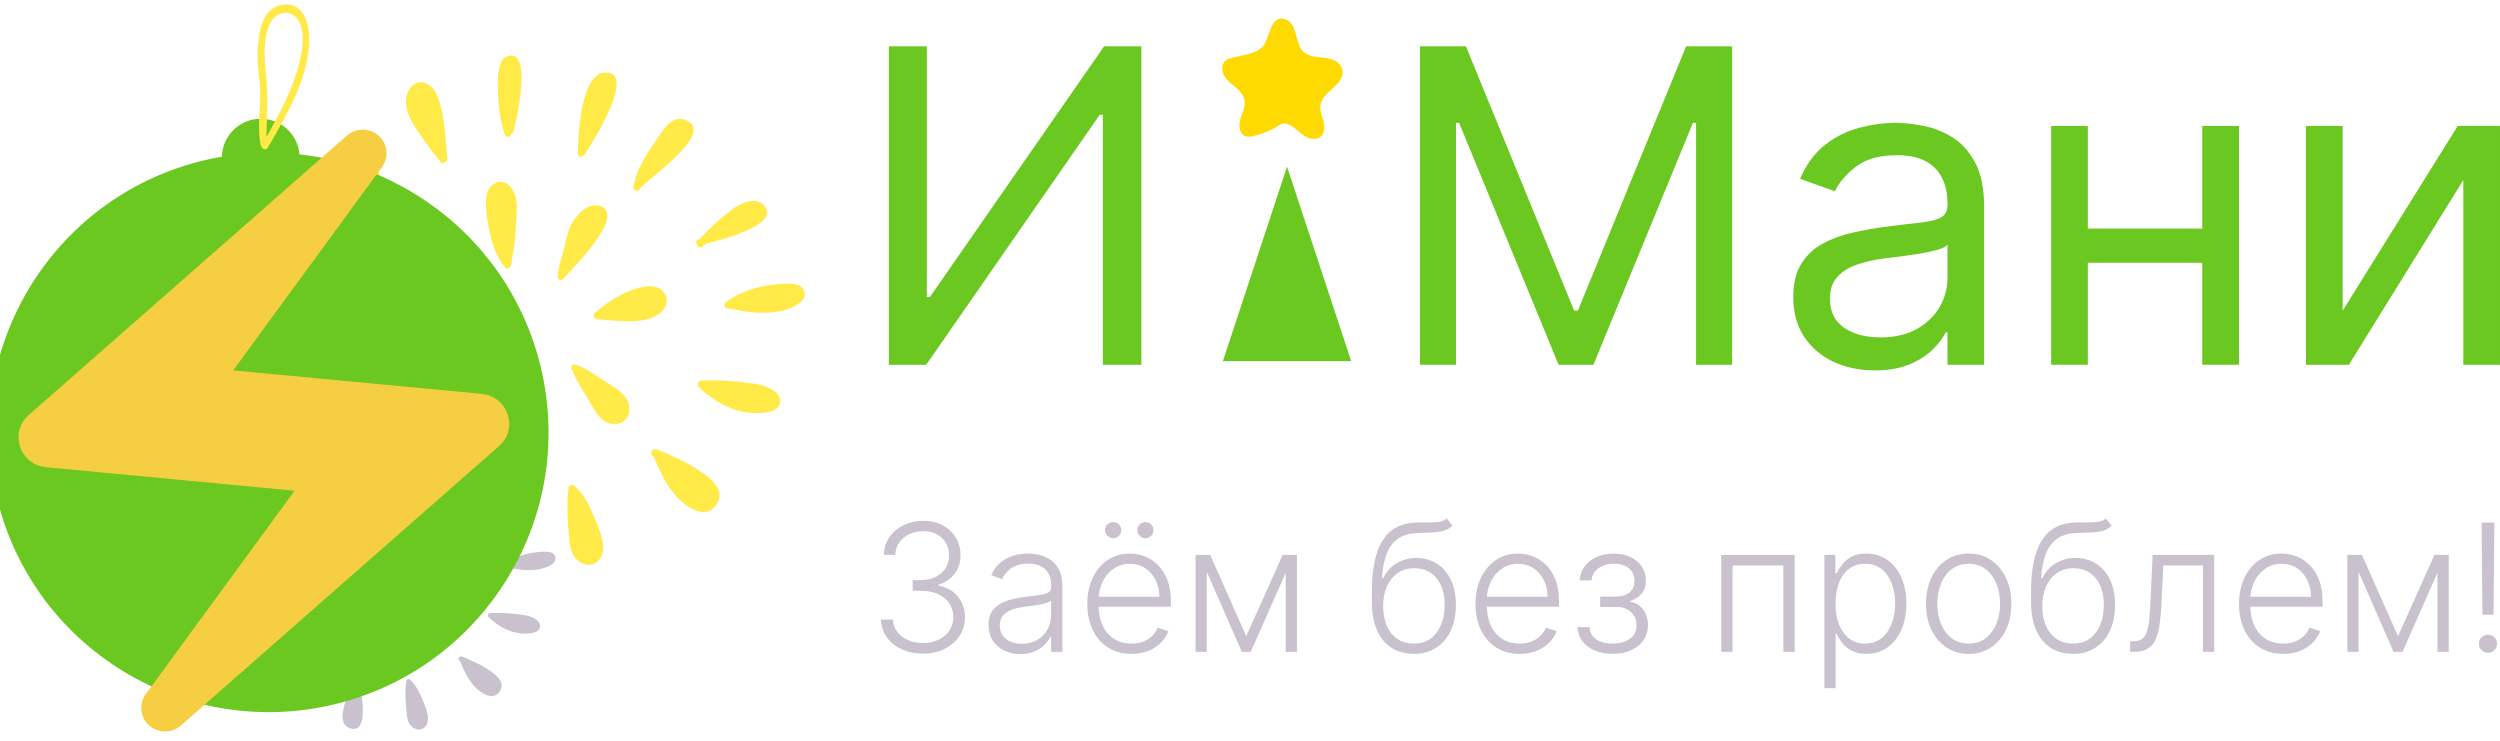 <svg width="270" height="80" viewBox="0 0 270 80" fill="none" xmlns="http://www.w3.org/2000/svg">
<g clip-path="url(#clip0_1987_1878)">
<path d="M62.954 16.828C63.015 16.812 63.077 16.776 63.123 16.704C63.754 15.766 68.524 8.357 65.734 7.85C62.646 7.286 62.42 15.053 62.395 16.622C62.395 16.925 62.784 17.027 62.954 16.828Z" fill="#FFEA47"/>
<path d="M55.131 14.489C55.131 14.489 55.131 14.479 55.131 14.469C55.26 14.484 55.398 14.423 55.439 14.259C55.66 13.392 57.655 5.291 54.844 6.05C53.936 6.296 53.787 7.834 53.767 8.588C53.711 10.465 53.91 12.792 54.531 14.572C54.639 14.879 55.162 14.854 55.131 14.489Z" fill="#FFEA47"/>
<path d="M47.613 17.509C47.752 17.674 48.003 17.602 48.106 17.443C48.229 17.443 48.342 17.366 48.321 17.207C48.059 14.951 48.095 12.111 47.064 10.034C46.51 8.927 45.141 8.352 44.3 9.521C43.382 10.788 44.013 12.469 44.767 13.628C45.633 14.951 46.582 16.31 47.613 17.509Z" fill="#FFEA47"/>
<path d="M53.554 53.205C53.641 52.846 53.21 52.477 52.908 52.81C51.738 54.102 48.892 59.891 51.846 60.788C55.226 61.809 53.636 54.559 53.616 53.426C53.616 53.338 53.59 53.267 53.549 53.205H53.554Z" fill="#FFEA47"/>
<path d="M45.512 50.713C44.168 51.8 42.44 53.103 41.506 54.579C41.014 55.358 40.496 57.04 41.675 57.543C42.398 57.85 43.589 57.076 44.03 56.563C44.568 55.943 44.876 55.041 45.148 54.272C45.507 53.267 45.932 52.205 46.143 51.159C46.169 51.026 46.122 50.913 46.045 50.841C45.974 50.657 45.722 50.539 45.512 50.708V50.713Z" fill="#FFEA47"/>
<path d="M53.417 39.367C53.458 39.192 53.371 39.064 53.248 39.008C53.186 38.818 52.991 38.675 52.776 38.823C51.617 39.618 45.364 44.668 47.888 46.309C48.924 46.986 50.247 45.099 50.729 44.473C51.827 43.053 53.022 41.136 53.417 39.367Z" fill="#FFEA47"/>
<path d="M57.65 40.823C57.696 40.438 57.122 40.3 56.999 40.695C56.722 41.566 54.778 49.913 58.107 48.662C60.487 47.765 58.332 42.182 57.743 40.946C57.717 40.895 57.686 40.854 57.65 40.828V40.823Z" fill="#FFEA47"/>
<path d="M65.277 41.141C64.302 40.515 63.225 39.685 62.097 39.382C61.779 39.295 61.517 39.71 61.769 39.946C61.789 39.962 61.809 39.977 61.825 39.992C61.825 40.013 61.825 40.033 61.84 40.059C62.333 41.305 63.2 42.525 63.861 43.694C64.456 44.735 65.097 45.868 66.493 45.781C68.036 45.684 68.354 43.976 67.544 42.894C66.98 42.141 66.051 41.643 65.277 41.146V41.141Z" fill="#FFEA47"/>
<path d="M69.939 30.927C67.923 31.112 65.733 32.491 64.235 33.783C63.948 34.029 64.199 34.45 64.522 34.475C66.497 34.619 68.923 35.034 70.775 34.168C70.821 34.147 70.852 34.122 70.877 34.086C72.785 33.086 72.129 30.727 69.944 30.927H69.939Z" fill="#FFEA47"/>
<path d="M62.048 52.472C61.746 52.215 61.269 52.518 61.443 52.892C61.397 52.944 61.361 53.005 61.356 53.092C61.222 54.559 61.269 56.046 61.422 57.512C61.505 58.307 61.515 59.224 61.915 59.932C62.397 60.783 63.505 61.362 64.392 60.737C65.552 59.917 65.126 58.24 64.695 57.163C64.064 55.594 63.377 53.595 62.048 52.472Z" fill="#FFEA47"/>
<path d="M41.807 44.622C41.807 44.417 41.643 44.217 41.392 44.294C39.027 45.012 36.37 45.207 34.329 46.719C33.58 47.273 31.959 48.724 32.667 49.816C33.395 50.944 35.432 50.262 36.293 49.749C38.294 48.565 40.356 46.714 41.766 44.879C41.838 44.786 41.838 44.694 41.807 44.612V44.622Z" fill="#FFEA47"/>
<path d="M75.039 50.519C74.177 49.965 73.234 49.529 72.3 49.114C71.905 48.939 71.479 48.698 71.043 48.591C70.946 48.488 70.812 48.483 70.695 48.534C70.387 48.534 70.192 48.986 70.443 49.196C70.484 49.232 70.536 49.262 70.577 49.298C71.228 50.816 71.946 52.405 73.059 53.631C74.075 54.743 76.301 56.287 77.429 54.42C78.491 52.667 76.265 51.303 75.034 50.519H75.039Z" fill="#FFEA47"/>
<path d="M81.522 41.453C79.691 41.172 77.577 41.002 75.731 41.105C75.326 41.125 75.177 41.782 75.628 41.859C75.638 41.859 75.649 41.859 75.659 41.859C75.659 41.946 75.68 42.028 75.762 42.094C77.152 43.274 78.747 44.273 80.583 44.535C81.455 44.658 84.179 44.812 84.261 43.407C84.332 42.136 82.43 41.587 81.522 41.448V41.453Z" fill="#FFEA47"/>
<path d="M86.886 31.558C86.66 30.328 84.593 30.645 83.782 30.717C81.895 30.881 79.93 31.486 78.407 32.63C78.038 32.907 78.33 33.471 78.751 33.291C78.787 33.332 78.833 33.363 78.899 33.373C80.679 33.701 82.541 33.993 84.331 33.583C85.188 33.389 87.116 32.804 86.891 31.553L86.886 31.558Z" fill="#FFEA47"/>
<path d="M50.058 35.875C50.484 35.701 50.335 35.086 49.864 35.173C49.843 35.173 49.828 35.183 49.807 35.183C48.304 34.681 43.093 33.188 42.672 35.875C42.19 38.921 49.145 36.249 50.058 35.875Z" fill="#FFEA47"/>
<path d="M53.339 19.863C52.103 20.668 52.487 22.842 52.682 24.031C52.964 25.733 53.446 27.6 54.585 28.933C54.724 29.092 54.934 29.025 55.036 28.887C55.103 28.851 55.154 28.789 55.175 28.697C55.452 27.256 55.647 25.8 55.719 24.334C55.765 23.324 55.95 22.149 55.657 21.165C55.365 20.17 54.411 19.171 53.339 19.863Z" fill="#FFEA47"/>
<path d="M64.814 22.247C63.49 21.791 62.157 23.303 61.659 24.323C61.244 25.169 61.105 26.103 60.875 27.005C60.644 27.892 60.326 28.743 60.254 29.666C60.254 29.676 60.254 29.687 60.254 29.697C60.069 30.046 60.521 30.471 60.803 30.138C61.526 29.292 67.743 23.257 64.814 22.247Z" fill="#FFEA47"/>
<path d="M44.828 26.867C43.992 27.856 44.879 29.123 45.73 29.728C47.141 30.727 49.085 30.907 50.752 31.045C50.783 31.045 50.814 31.045 50.839 31.035C51.157 31.337 51.624 30.861 51.321 30.533C50.239 29.369 49.059 28.195 47.874 27.128C47.074 26.405 45.669 25.867 44.823 26.867H44.828Z" fill="#FFEA47"/>
<path d="M38.066 37.818C38.174 37.767 38.225 37.68 38.241 37.588C38.431 37.413 38.441 37.07 38.118 36.998C36.743 36.685 29.649 35.639 30.014 38.669C30.116 39.536 31.234 39.977 31.973 39.905C32.968 39.808 33.978 39.341 34.922 39.023C35.984 38.664 37.056 38.316 38.066 37.824V37.818Z" fill="#FFEA47"/>
<path d="M33.117 30.451C35.168 30.727 37.394 30.461 39.472 30.543C39.6 30.543 39.687 30.486 39.733 30.399C39.969 30.358 40.097 30.035 39.841 29.861C38.035 28.641 36.045 27.241 33.891 26.718C32.686 26.426 30.521 26.344 30.172 27.928C29.803 29.625 31.875 30.287 33.111 30.456L33.117 30.451Z" fill="#FFEA47"/>
<path d="M75.812 26.656C75.977 26.554 76.136 26.431 76.29 26.308C78.485 25.79 84.306 24.144 82.501 22.17C81.578 21.165 79.865 22.011 79.013 22.657C77.813 23.575 76.582 24.693 75.551 25.821C75.51 25.831 75.469 25.841 75.428 25.851C75.197 25.908 75.161 26.123 75.243 26.282C75.228 26.564 75.505 26.841 75.807 26.651L75.812 26.656Z" fill="#FFEA47"/>
<path d="M69.102 20.417C69.605 19.494 77.991 14.018 73.682 12.833C73.657 12.828 73.631 12.833 73.606 12.828C73.606 12.828 73.6 12.828 73.595 12.828C73.59 12.828 73.585 12.828 73.58 12.828C73.57 12.828 73.564 12.828 73.554 12.828C72.205 12.782 71.451 14.331 70.774 15.289C69.671 16.853 68.82 18.232 68.404 20.124C68.312 20.535 68.887 20.817 69.107 20.422L69.102 20.417Z" fill="#FFEA47"/>
<path d="M41.265 22.473C41.265 22.473 41.301 22.488 41.322 22.493C41.337 22.498 41.352 22.503 41.373 22.509C41.383 22.509 41.394 22.509 41.404 22.509C41.409 22.509 41.419 22.509 41.424 22.509C41.599 22.539 41.727 22.457 41.799 22.334C41.86 22.252 41.891 22.139 41.86 22.011C41.45 20.17 40.891 17.561 39.362 16.279C38.593 15.633 37.188 15.228 36.336 15.951C35.29 16.838 36.151 18.427 36.813 19.258C37.921 20.642 39.557 21.898 41.26 22.462L41.265 22.473Z" fill="#FFEA47"/>
<path d="M44.846 50.849C44.885 50.84 44.924 50.817 44.953 50.772C45.352 50.178 48.37 45.491 46.605 45.17C44.651 44.813 44.508 49.727 44.492 50.72C44.492 50.911 44.739 50.976 44.846 50.849Z" fill="#CAC1CF"/>
<path d="M39.896 49.37C39.896 49.37 39.896 49.364 39.896 49.357C39.977 49.367 40.065 49.328 40.091 49.224C40.23 48.676 41.493 43.552 39.715 44.032C39.14 44.187 39.046 45.16 39.033 45.637C38.997 46.824 39.124 48.297 39.517 49.422C39.585 49.617 39.916 49.601 39.896 49.37Z" fill="#CAC1CF"/>
<path d="M35.142 51.281C35.23 51.385 35.389 51.339 35.454 51.239C35.532 51.239 35.603 51.19 35.59 51.089C35.425 49.662 35.447 47.865 34.795 46.552C34.445 45.851 33.578 45.488 33.046 46.227C32.465 47.029 32.864 48.093 33.342 48.825C33.89 49.662 34.49 50.522 35.142 51.281Z" fill="#CAC1CF"/>
<path d="M38.898 73.862C38.954 73.635 38.681 73.401 38.49 73.612C37.75 74.429 35.949 78.091 37.818 78.659C39.956 79.304 38.95 74.718 38.937 74.001C38.937 73.946 38.921 73.9 38.895 73.862H38.898Z" fill="#CAC1CF"/>
<path d="M33.811 72.285C32.961 72.973 31.867 73.797 31.277 74.731C30.965 75.224 30.638 76.288 31.384 76.606C31.842 76.8 32.594 76.31 32.873 75.986C33.214 75.594 33.409 75.023 33.581 74.536C33.808 73.9 34.077 73.229 34.21 72.567C34.226 72.483 34.197 72.412 34.148 72.366C34.103 72.25 33.944 72.175 33.811 72.282V72.285Z" fill="#CAC1CF"/>
<path d="M38.812 65.108C38.837 64.997 38.782 64.916 38.704 64.88C38.665 64.76 38.542 64.67 38.406 64.764C37.673 65.266 33.717 68.461 35.314 69.499C35.969 69.927 36.806 68.734 37.111 68.338C37.806 67.439 38.562 66.227 38.812 65.108Z" fill="#CAC1CF"/>
<path d="M41.49 66.029C41.52 65.785 41.156 65.698 41.078 65.948C40.903 66.499 39.673 71.779 41.779 70.988C43.285 70.42 41.922 66.888 41.549 66.106C41.532 66.074 41.513 66.048 41.49 66.032V66.029Z" fill="#CAC1CF"/>
<path d="M46.314 66.23C45.698 65.834 45.016 65.309 44.303 65.117C44.101 65.062 43.936 65.325 44.095 65.474C44.108 65.484 44.121 65.493 44.13 65.503C44.13 65.516 44.13 65.529 44.14 65.545C44.452 66.334 45 67.105 45.419 67.845C45.795 68.503 46.201 69.22 47.083 69.165C48.06 69.103 48.261 68.023 47.748 67.339C47.391 66.862 46.804 66.548 46.314 66.233V66.23Z" fill="#CAC1CF"/>
<path d="M49.266 59.769C47.991 59.886 46.605 60.758 45.658 61.575C45.476 61.731 45.635 61.997 45.839 62.013C47.089 62.104 48.623 62.367 49.795 61.819C49.824 61.806 49.843 61.789 49.86 61.767C51.067 61.134 50.651 59.642 49.269 59.769H49.266Z" fill="#CAC1CF"/>
<path d="M44.273 73.398C44.081 73.236 43.78 73.427 43.89 73.664C43.861 73.696 43.838 73.735 43.835 73.79C43.75 74.718 43.78 75.658 43.877 76.586C43.929 77.089 43.935 77.669 44.188 78.117C44.493 78.655 45.194 79.022 45.756 78.626C46.489 78.107 46.22 77.047 45.947 76.365C45.548 75.373 45.113 74.108 44.273 73.398Z" fill="#CAC1CF"/>
<path d="M31.471 68.432C31.471 68.302 31.367 68.176 31.208 68.225C29.712 68.679 28.031 68.802 26.74 69.759C26.266 70.109 25.241 71.027 25.689 71.718C26.149 72.431 27.438 72 27.983 71.675C29.248 70.926 30.552 69.755 31.445 68.594C31.49 68.536 31.49 68.478 31.471 68.426V68.432Z" fill="#CAC1CF"/>
<path d="M52.492 72.162C51.947 71.812 51.35 71.536 50.759 71.273C50.509 71.163 50.24 71.011 49.964 70.942C49.903 70.878 49.818 70.874 49.743 70.907C49.549 70.907 49.426 71.192 49.584 71.325C49.611 71.348 49.643 71.367 49.669 71.39C50.081 72.35 50.535 73.356 51.239 74.131C51.882 74.835 53.29 75.811 54.004 74.63C54.675 73.521 53.267 72.658 52.489 72.162H52.492Z" fill="#CAC1CF"/>
<path d="M56.591 66.428C55.432 66.249 54.096 66.142 52.927 66.207C52.671 66.22 52.577 66.635 52.862 66.684C52.869 66.684 52.876 66.684 52.882 66.684C52.882 66.739 52.895 66.791 52.947 66.833C53.826 67.579 54.835 68.212 55.997 68.377C56.548 68.455 58.271 68.552 58.323 67.663C58.369 66.859 57.165 66.512 56.591 66.424V66.428Z" fill="#CAC1CF"/>
<path d="M59.986 60.168C59.843 59.389 58.535 59.59 58.023 59.636C56.829 59.74 55.586 60.122 54.622 60.846C54.389 61.021 54.574 61.378 54.84 61.264C54.862 61.29 54.892 61.309 54.934 61.316C56.06 61.524 57.238 61.709 58.37 61.449C58.912 61.326 60.132 60.956 59.989 60.165L59.986 60.168Z" fill="#CAC1CF"/>
<path d="M36.688 62.899C36.957 62.788 36.863 62.399 36.564 62.454C36.551 62.454 36.541 62.461 36.529 62.461C35.578 62.143 32.281 61.199 32.015 62.899C31.71 64.825 36.11 63.136 36.688 62.899Z" fill="#CAC1CF"/>
<path d="M38.765 52.77C37.983 53.279 38.227 54.654 38.35 55.406C38.528 56.483 38.833 57.664 39.554 58.507C39.641 58.608 39.774 58.566 39.839 58.478C39.881 58.455 39.914 58.416 39.927 58.358C40.102 57.447 40.225 56.525 40.271 55.598C40.3 54.959 40.417 54.216 40.232 53.593C40.047 52.964 39.443 52.332 38.765 52.77Z" fill="#CAC1CF"/>
<path d="M46.021 54.278C45.184 53.989 44.34 54.946 44.026 55.591C43.763 56.126 43.675 56.717 43.529 57.288C43.383 57.849 43.182 58.387 43.137 58.971C43.137 58.977 43.137 58.984 43.137 58.99C43.02 59.211 43.305 59.48 43.484 59.269C43.941 58.734 47.874 54.917 46.021 54.278Z" fill="#CAC1CF"/>
<path d="M33.38 57.2C32.851 57.826 33.413 58.627 33.951 59.01C34.844 59.642 36.073 59.756 37.128 59.843C37.147 59.843 37.167 59.843 37.183 59.837C37.384 60.028 37.679 59.727 37.488 59.519C36.803 58.783 36.057 58.04 35.308 57.365C34.801 56.908 33.912 56.568 33.377 57.2H33.38Z" fill="#CAC1CF"/>
<path d="M29.103 64.128C29.171 64.096 29.203 64.04 29.213 63.982C29.333 63.872 29.34 63.654 29.135 63.609C28.266 63.411 23.778 62.749 24.009 64.666C24.073 65.215 24.781 65.493 25.248 65.448C25.878 65.386 26.517 65.091 27.114 64.89C27.785 64.663 28.463 64.443 29.103 64.131V64.128Z" fill="#CAC1CF"/>
<path d="M25.972 59.467C27.27 59.642 28.678 59.474 29.992 59.526C30.073 59.526 30.128 59.49 30.158 59.435C30.307 59.409 30.388 59.205 30.226 59.094C29.084 58.322 27.825 57.437 26.462 57.106C25.699 56.921 24.33 56.869 24.11 57.871C23.876 58.945 25.187 59.363 25.969 59.471L25.972 59.467Z" fill="#CAC1CF"/>
<path d="M52.979 57.067C53.083 57.002 53.184 56.924 53.281 56.846C54.67 56.519 58.352 55.478 57.21 54.229C56.626 53.593 55.542 54.129 55.004 54.537C54.245 55.118 53.466 55.825 52.814 56.538C52.788 56.545 52.762 56.551 52.736 56.558C52.59 56.593 52.567 56.73 52.619 56.83C52.609 57.009 52.785 57.184 52.976 57.064L52.979 57.067Z" fill="#CAC1CF"/>
<path d="M48.737 53.12C49.055 52.536 54.36 49.072 51.634 48.323C51.618 48.319 51.602 48.323 51.586 48.319C51.586 48.319 51.582 48.319 51.579 48.319C51.576 48.319 51.572 48.319 51.569 48.319C51.563 48.319 51.559 48.319 51.553 48.319C50.7 48.29 50.223 49.27 49.794 49.876C49.097 50.866 48.558 51.738 48.295 52.935C48.237 53.194 48.6 53.373 48.74 53.123L48.737 53.12Z" fill="#CAC1CF"/>
<path d="M31.126 54.42C31.126 54.42 31.149 54.43 31.162 54.433C31.172 54.437 31.181 54.44 31.195 54.443C31.201 54.443 31.207 54.443 31.214 54.443C31.217 54.443 31.224 54.443 31.227 54.443C31.337 54.463 31.418 54.411 31.464 54.333C31.503 54.281 31.522 54.21 31.503 54.129C31.243 52.964 30.89 51.313 29.923 50.502C29.436 50.094 28.547 49.837 28.008 50.295C27.346 50.856 27.891 51.861 28.31 52.387C29.011 53.263 30.046 54.057 31.123 54.414L31.126 54.42Z" fill="#CAC1CF"/>
<path d="M53.988 63.722C63.387 49.94 59.834 31.147 46.051 21.748C32.269 12.349 13.476 15.903 4.077 29.685C-5.322 43.468 -1.768 62.26 12.014 71.659C25.797 81.058 44.589 77.505 53.988 63.722Z" fill="#6AC820"/>
<path d="M37.415 14.687L3.08 44.843C0.959 46.727 2.152 50.204 5.002 50.464L31.814 52.999L15.74 74.966C15.011 75.973 15.111 77.371 16.006 78.248C17 79.223 18.558 79.255 19.585 78.313L53.92 48.157C56.041 46.272 54.848 42.795 51.998 42.535L25.186 40.001L41.26 18.034C41.989 17.026 41.889 15.629 40.995 14.752C40.526 14.282 39.888 14.013 39.218 14C38.549 13.988 37.901 14.235 37.415 14.687Z" fill="#F5CE42"/>
<path d="M269.389 56.437L269.301 66.398H268.101L268.012 56.437H269.389ZM268.701 70.502C268.432 70.502 268.201 70.407 268.005 70.216C267.814 70.021 267.719 69.789 267.719 69.521C267.719 69.248 267.814 69.016 268.005 68.825C268.201 68.634 268.432 68.539 268.701 68.539C268.969 68.539 269.198 68.634 269.389 68.825C269.585 69.016 269.682 69.248 269.682 69.521C269.682 69.698 269.637 69.862 269.546 70.011C269.46 70.162 269.341 70.282 269.191 70.373C269.046 70.459 268.882 70.502 268.701 70.502Z" fill="#CAC1CF"/>
<path d="M258.987 68.703L262.921 59.928H264.1L259.471 70.4H258.503L253.928 59.928H255.087L258.987 68.703ZM254.725 59.928V70.4H253.512V59.928H254.725ZM263.248 70.4V59.928H264.462V70.4H263.248Z" fill="#CAC1CF"/>
<path d="M246.586 70.618C245.609 70.618 244.762 70.391 244.049 69.936C243.335 69.477 242.784 68.843 242.393 68.034C242.007 67.221 241.812 66.284 241.812 65.225C241.812 64.171 242.007 63.234 242.393 62.416C242.784 61.593 243.322 60.95 244.008 60.486C244.699 60.018 245.498 59.784 246.402 59.784C246.97 59.784 247.518 59.889 248.045 60.098C248.573 60.302 249.045 60.618 249.463 61.045C249.886 61.468 250.219 62.002 250.465 62.648C250.71 63.289 250.834 64.048 250.834 64.925V65.525H242.652V64.455H249.592C249.592 63.782 249.457 63.177 249.184 62.641C248.916 62.1 248.541 61.673 248.059 61.359C247.582 61.045 247.029 60.889 246.402 60.889C245.738 60.889 245.154 61.066 244.65 61.42C244.145 61.775 243.75 62.243 243.463 62.825C243.182 63.407 243.038 64.043 243.034 64.734V65.375C243.034 66.207 243.177 66.934 243.463 67.557C243.754 68.175 244.166 68.655 244.698 68.996C245.229 69.337 245.859 69.507 246.586 69.507C247.082 69.507 247.516 69.43 247.888 69.275C248.266 69.121 248.582 68.914 248.836 68.655C249.095 68.391 249.291 68.102 249.423 67.789L250.575 68.164C250.416 68.605 250.154 69.011 249.791 69.384C249.432 69.757 248.982 70.057 248.441 70.284C247.904 70.507 247.286 70.618 246.586 70.618Z" fill="#CAC1CF"/>
<path d="M230.055 70.4V69.255H230.382C230.755 69.255 231.055 69.187 231.282 69.05C231.514 68.909 231.693 68.673 231.821 68.341C231.948 68.009 232.043 67.557 232.107 66.984C232.171 66.412 232.221 65.693 232.257 64.83L232.482 59.928H239.136V70.4H237.916V61.073H233.634L233.436 65.239C233.396 66.089 233.327 66.837 233.232 67.482C233.141 68.127 232.991 68.666 232.782 69.098C232.577 69.53 232.291 69.855 231.923 70.073C231.559 70.291 231.082 70.4 230.491 70.4H230.055Z" fill="#CAC1CF"/>
<path d="M227.431 56L228.065 56.771C227.779 57.048 227.436 57.239 227.036 57.343C226.64 57.443 226.197 57.5 225.706 57.514C225.22 57.528 224.695 57.548 224.131 57.575C223.322 57.616 222.656 57.828 222.133 58.209C221.611 58.587 221.213 59.132 220.94 59.846C220.672 60.555 220.504 61.421 220.436 62.443H220.572C220.922 61.73 221.415 61.187 222.052 60.814C222.692 60.441 223.397 60.255 224.165 60.255C224.97 60.255 225.692 60.453 226.333 60.848C226.979 61.239 227.488 61.814 227.861 62.573C228.238 63.328 228.427 64.248 228.427 65.334C228.427 66.407 228.238 67.341 227.861 68.137C227.483 68.927 226.956 69.539 226.279 69.971C225.602 70.403 224.808 70.618 223.899 70.618C222.986 70.618 222.186 70.405 221.499 69.978C220.817 69.546 220.288 68.912 219.911 68.075C219.538 67.234 219.352 66.2 219.352 64.973V63.875C219.352 61.434 219.738 59.598 220.511 58.366C221.283 57.134 222.472 56.491 224.077 56.437C224.595 56.418 225.065 56.414 225.488 56.423C225.911 56.428 226.283 56.407 226.606 56.362C226.929 56.312 227.204 56.191 227.431 56ZM223.899 69.507C224.577 69.507 225.163 69.337 225.658 68.996C226.154 68.65 226.536 68.164 226.804 67.537C227.077 66.909 227.213 66.175 227.213 65.334C227.213 64.498 227.074 63.784 226.797 63.193C226.524 62.602 226.142 62.15 225.652 61.837C225.161 61.523 224.586 61.366 223.927 61.366C223.408 61.366 222.942 61.466 222.529 61.666C222.12 61.862 221.77 62.141 221.479 62.505C221.188 62.868 220.965 63.296 220.811 63.787C220.656 64.278 220.577 64.816 220.572 65.403C220.572 66.671 220.867 67.673 221.458 68.409C222.054 69.141 222.867 69.507 223.899 69.507Z" fill="#CAC1CF"/>
<path d="M212.617 70.618C211.712 70.618 210.912 70.389 210.217 69.93C209.526 69.471 208.985 68.837 208.594 68.027C208.203 67.214 208.008 66.275 208.008 65.212C208.008 64.139 208.203 63.196 208.594 62.382C208.985 61.564 209.526 60.927 210.217 60.473C210.912 60.014 211.712 59.784 212.617 59.784C213.521 59.784 214.319 60.014 215.01 60.473C215.701 60.932 216.242 61.568 216.633 62.382C217.028 63.196 217.226 64.139 217.226 65.212C217.226 66.275 217.031 67.214 216.64 68.027C216.249 68.837 215.706 69.471 215.01 69.93C214.319 70.389 213.521 70.618 212.617 70.618ZM212.617 69.507C213.344 69.507 213.96 69.311 214.465 68.921C214.969 68.53 215.351 68.009 215.61 67.359C215.874 66.709 216.006 65.993 216.006 65.212C216.006 64.43 215.874 63.712 215.61 63.057C215.351 62.402 214.969 61.877 214.465 61.482C213.96 61.087 213.344 60.889 212.617 60.889C211.894 60.889 211.278 61.087 210.769 61.482C210.265 61.877 209.881 62.402 209.617 63.057C209.358 63.712 209.228 64.43 209.228 65.212C209.228 65.993 209.358 66.709 209.617 67.359C209.881 68.009 210.265 68.53 210.769 68.921C211.274 69.311 211.89 69.507 212.617 69.507Z" fill="#CAC1CF"/>
<path d="M197.035 74.327V59.927H198.215V61.925H198.358C198.503 61.611 198.703 61.291 198.958 60.964C199.212 60.632 199.549 60.352 199.967 60.125C200.39 59.898 200.922 59.784 201.562 59.784C202.426 59.784 203.181 60.011 203.826 60.466C204.476 60.916 204.981 61.548 205.34 62.361C205.703 63.17 205.885 64.114 205.885 65.191C205.885 66.273 205.703 67.221 205.34 68.034C204.981 68.848 204.476 69.482 203.826 69.936C203.181 70.391 202.431 70.618 201.576 70.618C200.944 70.618 200.415 70.505 199.987 70.277C199.565 70.05 199.222 69.77 198.958 69.439C198.699 69.102 198.499 68.775 198.358 68.457H198.249V74.327H197.035ZM198.235 65.171C198.235 66.016 198.36 66.766 198.61 67.421C198.865 68.07 199.228 68.582 199.701 68.955C200.178 69.323 200.756 69.507 201.433 69.507C202.128 69.507 202.715 69.316 203.192 68.934C203.674 68.548 204.04 68.027 204.29 67.373C204.544 66.718 204.672 65.984 204.672 65.171C204.672 64.366 204.547 63.641 204.297 62.995C204.051 62.35 203.687 61.839 203.206 61.462C202.724 61.08 202.133 60.889 201.433 60.889C200.751 60.889 200.172 61.073 199.694 61.441C199.217 61.805 198.853 62.309 198.603 62.955C198.358 63.596 198.235 64.334 198.235 65.171Z" fill="#CAC1CF"/>
<path d="M185.895 70.4V59.928H193.824V70.4H192.604V61.073H187.115V70.4H185.895Z" fill="#CAC1CF"/>
<path d="M170.371 67.727H171.66C171.696 68.287 171.937 68.723 172.382 69.037C172.828 69.35 173.414 69.507 174.142 69.507C174.896 69.507 175.519 69.339 176.01 69.002C176.501 68.662 176.746 68.166 176.746 67.516C176.746 67.121 176.653 66.777 176.467 66.487C176.285 66.196 176.035 65.968 175.717 65.805C175.403 65.636 175.046 65.55 174.646 65.546H172.819V64.434H174.626C175.248 64.398 175.721 64.23 176.044 63.93C176.367 63.625 176.528 63.227 176.528 62.736C176.528 62.177 176.33 61.73 175.935 61.393C175.539 61.052 175.003 60.882 174.326 60.882C173.639 60.882 173.069 61.05 172.614 61.386C172.16 61.723 171.919 62.155 171.892 62.682H170.617C170.639 62.114 170.81 61.614 171.128 61.182C171.446 60.746 171.876 60.405 172.417 60.159C172.962 59.914 173.58 59.791 174.271 59.791C174.98 59.791 175.596 59.918 176.119 60.173C176.642 60.427 177.046 60.775 177.332 61.216C177.619 61.652 177.762 62.148 177.762 62.702C177.762 63.28 177.603 63.755 177.285 64.127C176.971 64.496 176.569 64.755 176.078 64.905V65.007C176.451 65.048 176.778 65.184 177.06 65.416C177.346 65.648 177.571 65.946 177.735 66.309C177.898 66.673 177.98 67.075 177.98 67.516C177.98 68.134 177.819 68.677 177.496 69.146C177.173 69.609 176.723 69.971 176.146 70.23C175.573 70.489 174.912 70.618 174.162 70.618C173.439 70.618 172.796 70.498 172.232 70.257C171.669 70.011 171.221 69.673 170.889 69.241C170.562 68.805 170.389 68.3 170.371 67.727Z" fill="#CAC1CF"/>
<path d="M164.127 70.618C163.15 70.618 162.305 70.391 161.591 69.936C160.877 69.477 160.325 68.843 159.934 68.034C159.548 67.221 159.355 66.284 159.355 65.225C159.355 64.171 159.548 63.234 159.934 62.416C160.325 61.593 160.864 60.95 161.55 60.486C162.241 60.018 163.039 59.784 163.943 59.784C164.511 59.784 165.059 59.889 165.586 60.098C166.114 60.302 166.586 60.618 167.005 61.045C167.427 61.468 167.761 62.002 168.007 62.648C168.252 63.289 168.375 64.048 168.375 64.925V65.525H160.193V64.455H167.134C167.134 63.782 166.998 63.177 166.725 62.641C166.457 62.1 166.082 61.673 165.6 61.359C165.123 61.045 164.57 60.889 163.943 60.889C163.28 60.889 162.695 61.066 162.191 61.42C161.686 61.775 161.291 62.243 161.005 62.825C160.723 63.407 160.58 64.043 160.575 64.734V65.375C160.575 66.207 160.718 66.934 161.005 67.557C161.295 68.175 161.707 68.655 162.239 68.996C162.77 69.337 163.4 69.507 164.127 69.507C164.623 69.507 165.057 69.43 165.43 69.275C165.807 69.121 166.123 68.914 166.377 68.655C166.636 68.391 166.832 68.102 166.964 67.789L168.116 68.164C167.957 68.605 167.695 69.011 167.332 69.384C166.973 69.757 166.523 70.057 165.982 70.284C165.445 70.507 164.827 70.618 164.127 70.618Z" fill="#CAC1CF"/>
<path d="M156.24 56L156.874 56.771C156.587 57.048 156.244 57.239 155.844 57.343C155.449 57.443 155.006 57.5 154.515 57.514C154.028 57.528 153.503 57.548 152.94 57.575C152.131 57.616 151.465 57.828 150.942 58.209C150.419 58.587 150.022 59.132 149.749 59.846C149.481 60.555 149.312 61.421 149.244 62.443H149.381C149.731 61.73 150.224 61.187 150.86 60.814C151.501 60.441 152.206 60.255 152.974 60.255C153.778 60.255 154.501 60.453 155.142 60.848C155.787 61.239 156.297 61.814 156.669 62.573C157.047 63.328 157.235 64.248 157.235 65.334C157.235 66.407 157.047 67.341 156.669 68.137C156.292 68.927 155.765 69.539 155.087 69.971C154.41 70.403 153.617 70.618 152.708 70.618C151.794 70.618 150.994 70.405 150.308 69.978C149.626 69.546 149.097 68.912 148.719 68.075C148.347 67.234 148.16 66.2 148.16 64.973V63.875C148.16 61.434 148.547 59.598 149.319 58.366C150.092 57.134 151.281 56.491 152.885 56.437C153.403 56.418 153.874 56.414 154.297 56.423C154.719 56.428 155.092 56.407 155.415 56.362C155.737 56.312 156.012 56.191 156.24 56ZM152.708 69.507C153.385 69.507 153.972 69.337 154.467 68.996C154.962 68.65 155.344 68.164 155.612 67.537C155.885 66.909 156.022 66.175 156.022 65.334C156.022 64.498 155.883 63.784 155.606 63.193C155.333 62.602 154.951 62.15 154.46 61.837C153.969 61.523 153.394 61.366 152.735 61.366C152.217 61.366 151.751 61.466 151.337 61.666C150.928 61.862 150.578 62.141 150.287 62.505C149.997 62.868 149.774 63.296 149.619 63.787C149.465 64.278 149.385 64.816 149.381 65.403C149.381 66.671 149.676 67.673 150.267 68.409C150.862 69.141 151.676 69.507 152.708 69.507Z" fill="#CAC1CF"/>
<path d="M134.596 68.703L138.53 59.928H139.71L135.08 70.4H134.112L129.537 59.928H130.696L134.596 68.703ZM130.335 59.928V70.4H129.121V59.928H130.335ZM138.857 70.4V59.928H140.071V70.4H138.857Z" fill="#CAC1CF"/>
<path d="M122.202 70.618C121.225 70.618 120.38 70.391 119.666 69.937C118.952 69.478 118.4 68.843 118.009 68.034C117.623 67.221 117.43 66.284 117.43 65.225C117.43 64.171 117.623 63.234 118.009 62.416C118.4 61.593 118.939 60.95 119.625 60.487C120.316 60.018 121.114 59.784 122.018 59.784C122.587 59.784 123.134 59.889 123.662 60.098C124.189 60.303 124.662 60.618 125.08 61.046C125.502 61.468 125.837 62.002 126.082 62.648C126.327 63.289 126.45 64.048 126.45 64.925V65.525H118.268V64.455H125.209C125.209 63.782 125.073 63.178 124.8 62.641C124.532 62.1 124.157 61.673 123.675 61.359C123.198 61.046 122.646 60.889 122.018 60.889C121.355 60.889 120.771 61.066 120.266 61.421C119.762 61.775 119.366 62.243 119.08 62.825C118.798 63.407 118.655 64.043 118.65 64.734V65.375C118.65 66.207 118.793 66.934 119.08 67.557C119.371 68.175 119.782 68.655 120.314 68.996C120.846 69.337 121.475 69.507 122.202 69.507C122.698 69.507 123.132 69.43 123.505 69.275C123.882 69.121 124.198 68.914 124.452 68.655C124.712 68.391 124.907 68.103 125.039 67.789L126.191 68.164C126.032 68.605 125.771 69.012 125.407 69.384C125.048 69.757 124.598 70.057 124.057 70.284C123.521 70.507 122.902 70.618 122.202 70.618ZM120.212 58.127C119.98 58.127 119.775 58.041 119.598 57.868C119.425 57.691 119.339 57.487 119.339 57.255C119.339 57.005 119.425 56.798 119.598 56.634C119.775 56.466 119.98 56.382 120.212 56.382C120.462 56.382 120.668 56.466 120.832 56.634C121 56.798 121.084 57.005 121.084 57.255C121.084 57.487 121 57.691 120.832 57.868C120.668 58.041 120.462 58.127 120.212 58.127ZM123.702 58.127C123.471 58.127 123.266 58.041 123.089 57.868C122.916 57.691 122.83 57.487 122.83 57.255C122.83 57.005 122.916 56.798 123.089 56.634C123.266 56.466 123.471 56.382 123.702 56.382C123.952 56.382 124.159 56.466 124.323 56.634C124.491 56.798 124.575 57.005 124.575 57.255C124.575 57.487 124.491 57.691 124.323 57.868C124.159 58.041 123.952 58.127 123.702 58.127Z" fill="#CAC1CF"/>
<path d="M110.205 70.639C109.573 70.639 108.996 70.516 108.473 70.27C107.95 70.02 107.534 69.662 107.225 69.193C106.916 68.721 106.762 68.148 106.762 67.475C106.762 66.957 106.859 66.52 107.055 66.166C107.25 65.811 107.528 65.52 107.887 65.293C108.246 65.066 108.671 64.886 109.162 64.755C109.653 64.623 110.194 64.52 110.784 64.448C111.371 64.375 111.866 64.311 112.271 64.257C112.68 64.202 112.991 64.116 113.205 63.998C113.419 63.88 113.525 63.689 113.525 63.425V63.18C113.525 62.466 113.312 61.905 112.884 61.495C112.462 61.082 111.853 60.875 111.057 60.875C110.303 60.875 109.687 61.041 109.209 61.373C108.737 61.705 108.405 62.096 108.214 62.545L107.062 62.13C107.298 61.557 107.625 61.1 108.044 60.759C108.462 60.414 108.93 60.166 109.448 60.016C109.966 59.861 110.491 59.784 111.023 59.784C111.423 59.784 111.839 59.837 112.271 59.941C112.707 60.045 113.112 60.227 113.484 60.486C113.857 60.741 114.159 61.098 114.391 61.557C114.623 62.011 114.739 62.589 114.739 63.289V70.4H113.525V68.743H113.45C113.305 69.052 113.089 69.352 112.803 69.643C112.516 69.934 112.157 70.173 111.725 70.359C111.294 70.546 110.787 70.639 110.205 70.639ZM110.369 69.527C111.014 69.527 111.573 69.384 112.046 69.098C112.519 68.811 112.882 68.432 113.137 67.959C113.396 67.482 113.525 66.957 113.525 66.384V64.871C113.434 64.957 113.282 65.034 113.069 65.102C112.859 65.171 112.616 65.232 112.339 65.287C112.066 65.337 111.794 65.38 111.521 65.416C111.248 65.452 111.003 65.484 110.784 65.511C110.194 65.584 109.689 65.698 109.271 65.852C108.853 66.007 108.532 66.221 108.309 66.493C108.087 66.761 107.975 67.107 107.975 67.53C107.975 68.166 108.203 68.659 108.657 69.009C109.112 69.355 109.682 69.527 110.369 69.527Z" fill="#CAC1CF"/>
<path d="M99.689 70.591C98.83 70.591 98.062 70.436 97.385 70.127C96.707 69.814 96.171 69.38 95.776 68.825C95.38 68.271 95.171 67.632 95.148 66.909H96.437C96.46 67.418 96.617 67.864 96.907 68.246C97.198 68.623 97.585 68.918 98.067 69.132C98.548 69.341 99.085 69.446 99.676 69.446C100.321 69.446 100.889 69.325 101.38 69.084C101.876 68.843 102.262 68.514 102.539 68.096C102.821 67.673 102.962 67.196 102.962 66.664C102.962 66.1 102.819 65.602 102.533 65.171C102.246 64.739 101.835 64.402 101.298 64.162C100.767 63.921 100.13 63.8 99.389 63.8H98.571V62.655H99.389C99.994 62.655 100.528 62.546 100.992 62.327C101.46 62.105 101.828 61.793 102.096 61.393C102.364 60.993 102.498 60.523 102.498 59.982C102.498 59.468 102.383 59.016 102.151 58.625C101.919 58.234 101.592 57.927 101.169 57.705C100.751 57.482 100.262 57.371 99.703 57.371C99.162 57.371 98.667 57.475 98.217 57.684C97.767 57.893 97.403 58.189 97.126 58.571C96.853 58.952 96.707 59.405 96.689 59.927H95.455C95.473 59.2 95.673 58.562 96.055 58.011C96.442 57.457 96.953 57.025 97.589 56.716C98.23 56.402 98.939 56.246 99.717 56.246C100.539 56.246 101.251 56.414 101.851 56.75C102.451 57.087 102.914 57.534 103.242 58.093C103.573 58.648 103.739 59.259 103.739 59.927C103.739 60.723 103.523 61.405 103.092 61.973C102.66 62.536 102.078 62.927 101.346 63.146V63.234C102.237 63.411 102.937 63.807 103.446 64.421C103.96 65.03 104.217 65.777 104.217 66.664C104.217 67.409 104.021 68.08 103.63 68.675C103.239 69.266 102.703 69.734 102.021 70.08C101.344 70.421 100.567 70.591 99.689 70.591Z" fill="#CAC1CF"/>
<path d="M253.006 33.552L265.431 13.604H269.998V39.395H266.036V19.448L253.677 39.395H249.043V13.604H253.006V33.552Z" fill="#6AC820"/>
<path d="M238.785 24.686V28.38H224.546V24.686H238.785ZM225.486 13.604V39.395H221.523V13.604H225.486ZM241.807 13.604V39.395H237.844V13.604H241.807Z" fill="#6AC820"/>
<path d="M202.47 40C200.836 40 199.353 39.692 198.021 39.076C196.689 38.449 195.631 37.548 194.847 36.373C194.064 35.186 193.672 33.754 193.672 32.074C193.672 30.597 193.963 29.399 194.545 28.481C195.127 27.552 195.905 26.824 196.879 26.298C197.853 25.772 198.928 25.38 200.103 25.123C201.29 24.854 202.482 24.642 203.679 24.485C205.247 24.283 206.517 24.132 207.491 24.031C208.476 23.919 209.193 23.735 209.64 23.477C210.099 23.22 210.329 22.772 210.329 22.134V22C210.329 20.343 209.875 19.056 208.969 18.138C208.073 17.22 206.713 16.761 204.888 16.761C202.997 16.761 201.513 17.175 200.439 18.003C199.364 18.832 198.609 19.716 198.172 20.656L194.411 19.313C195.082 17.746 195.978 16.526 197.097 15.653C198.228 14.768 199.459 14.153 200.791 13.806C202.135 13.447 203.456 13.268 204.754 13.268C205.582 13.268 206.534 13.369 207.609 13.57C208.694 13.761 209.741 14.158 210.749 14.763C211.767 15.367 212.612 16.279 213.284 17.5C213.956 18.72 214.291 20.354 214.291 22.403V39.395H210.329V35.903H210.127C209.859 36.462 209.411 37.061 208.784 37.699C208.157 38.337 207.323 38.88 206.282 39.328C205.241 39.776 203.97 40 202.47 40ZM203.075 36.44C204.642 36.44 205.963 36.132 207.038 35.517C208.123 34.901 208.941 34.106 209.489 33.132C210.049 32.158 210.329 31.134 210.329 30.059V26.433C210.161 26.634 209.791 26.819 209.221 26.987C208.661 27.143 208.012 27.283 207.273 27.406C206.545 27.518 205.834 27.619 205.14 27.709C204.457 27.787 203.903 27.854 203.478 27.91C202.448 28.044 201.485 28.263 200.59 28.565C199.706 28.856 198.989 29.298 198.441 29.892C197.903 30.474 197.635 31.268 197.635 32.276C197.635 33.653 198.144 34.694 199.163 35.399C200.192 36.093 201.497 36.44 203.075 36.44Z" fill="#6AC820"/>
<path d="M153.352 5.007H158.322L170.008 33.552H170.411L182.098 5.007H187.068V39.395H183.173V13.268H182.837L172.09 39.395H168.329L157.583 13.268H157.247V39.395H153.352V5.007Z" fill="#6AC820"/>
<path d="M96 5.007H100.097V32.074H100.433L119.239 5.007H123.269V39.395H119.105V12.395H118.769L100.03 39.395H96V5.007Z" fill="#6AC820"/>
<circle cx="28.162" cy="17.026" r="4.199" transform="rotate(-30 28.162 17.026)" fill="#6AC820"/>
<path d="M28.93 15.941C30.878 12.563 33.141 8.821 33.39 4.785C33.528 2.593 32.736 -0.172 30.1 0.611C28.189 1.183 27.889 3.801 27.833 5.57C27.795 6.747 27.922 7.883 28.043 9.045C28.273 11.263 27.699 13.507 28.156 15.681C28.24 16.077 28.785 15.904 28.782 15.528C28.755 13.049 28.995 10.652 28.741 8.193C28.564 6.466 28.391 4.392 29.071 2.736C29.811 0.921 32.027 0.87 32.56 3.009C32.883 4.307 32.562 5.877 32.227 7.148C31.429 10.177 29.806 12.927 28.315 15.625C28.087 16.039 28.692 16.343 28.921 15.944L28.93 15.941Z" fill="#FFEA47"/>
<path d="M140.798 5.607C141.347 6.094 142.138 6.143 142.864 6.219C143.591 6.295 144.397 6.476 144.791 7.099C144.931 7.321 145.005 7.584 145 7.846C144.975 9.291 142.863 9.882 142.617 11.305C142.517 11.887 142.762 12.465 142.917 13.037C143.072 13.607 143.105 14.299 142.685 14.71C142.236 15.147 141.484 15.041 140.948 14.719C140.412 14.399 139.991 13.909 139.458 13.584C139.176 13.412 138.843 13.287 138.524 13.362C138.337 13.406 138.172 13.514 138.007 13.615C137.191 14.117 136.294 14.484 135.361 14.696C135.073 14.762 134.764 14.81 134.489 14.706C133.84 14.459 133.751 13.55 133.951 12.878C134.15 12.205 134.527 11.54 134.409 10.848C134.31 10.265 133.876 9.803 133.431 9.42C132.986 9.038 132.495 8.679 132.206 8.165C131.917 7.651 131.902 6.916 132.352 6.539C132.574 6.353 132.865 6.285 133.144 6.221C133.567 6.125 133.99 6.029 134.413 5.933C135.144 5.768 135.929 5.57 136.415 4.993C137.099 4.184 137.179 1.55 138.774 2.067C140.204 2.53 139.791 4.715 140.798 5.608V5.607Z" fill="#FFDA00"/>
<path d="M139 18L145.928 39H132.072L139 18Z" fill="#6AC820"/>
</g>
<defs>
<clipPath id="clip0_1987_1878">
<rect width="270" height="80" fill="white"/>
</clipPath>
</defs>
</svg>
